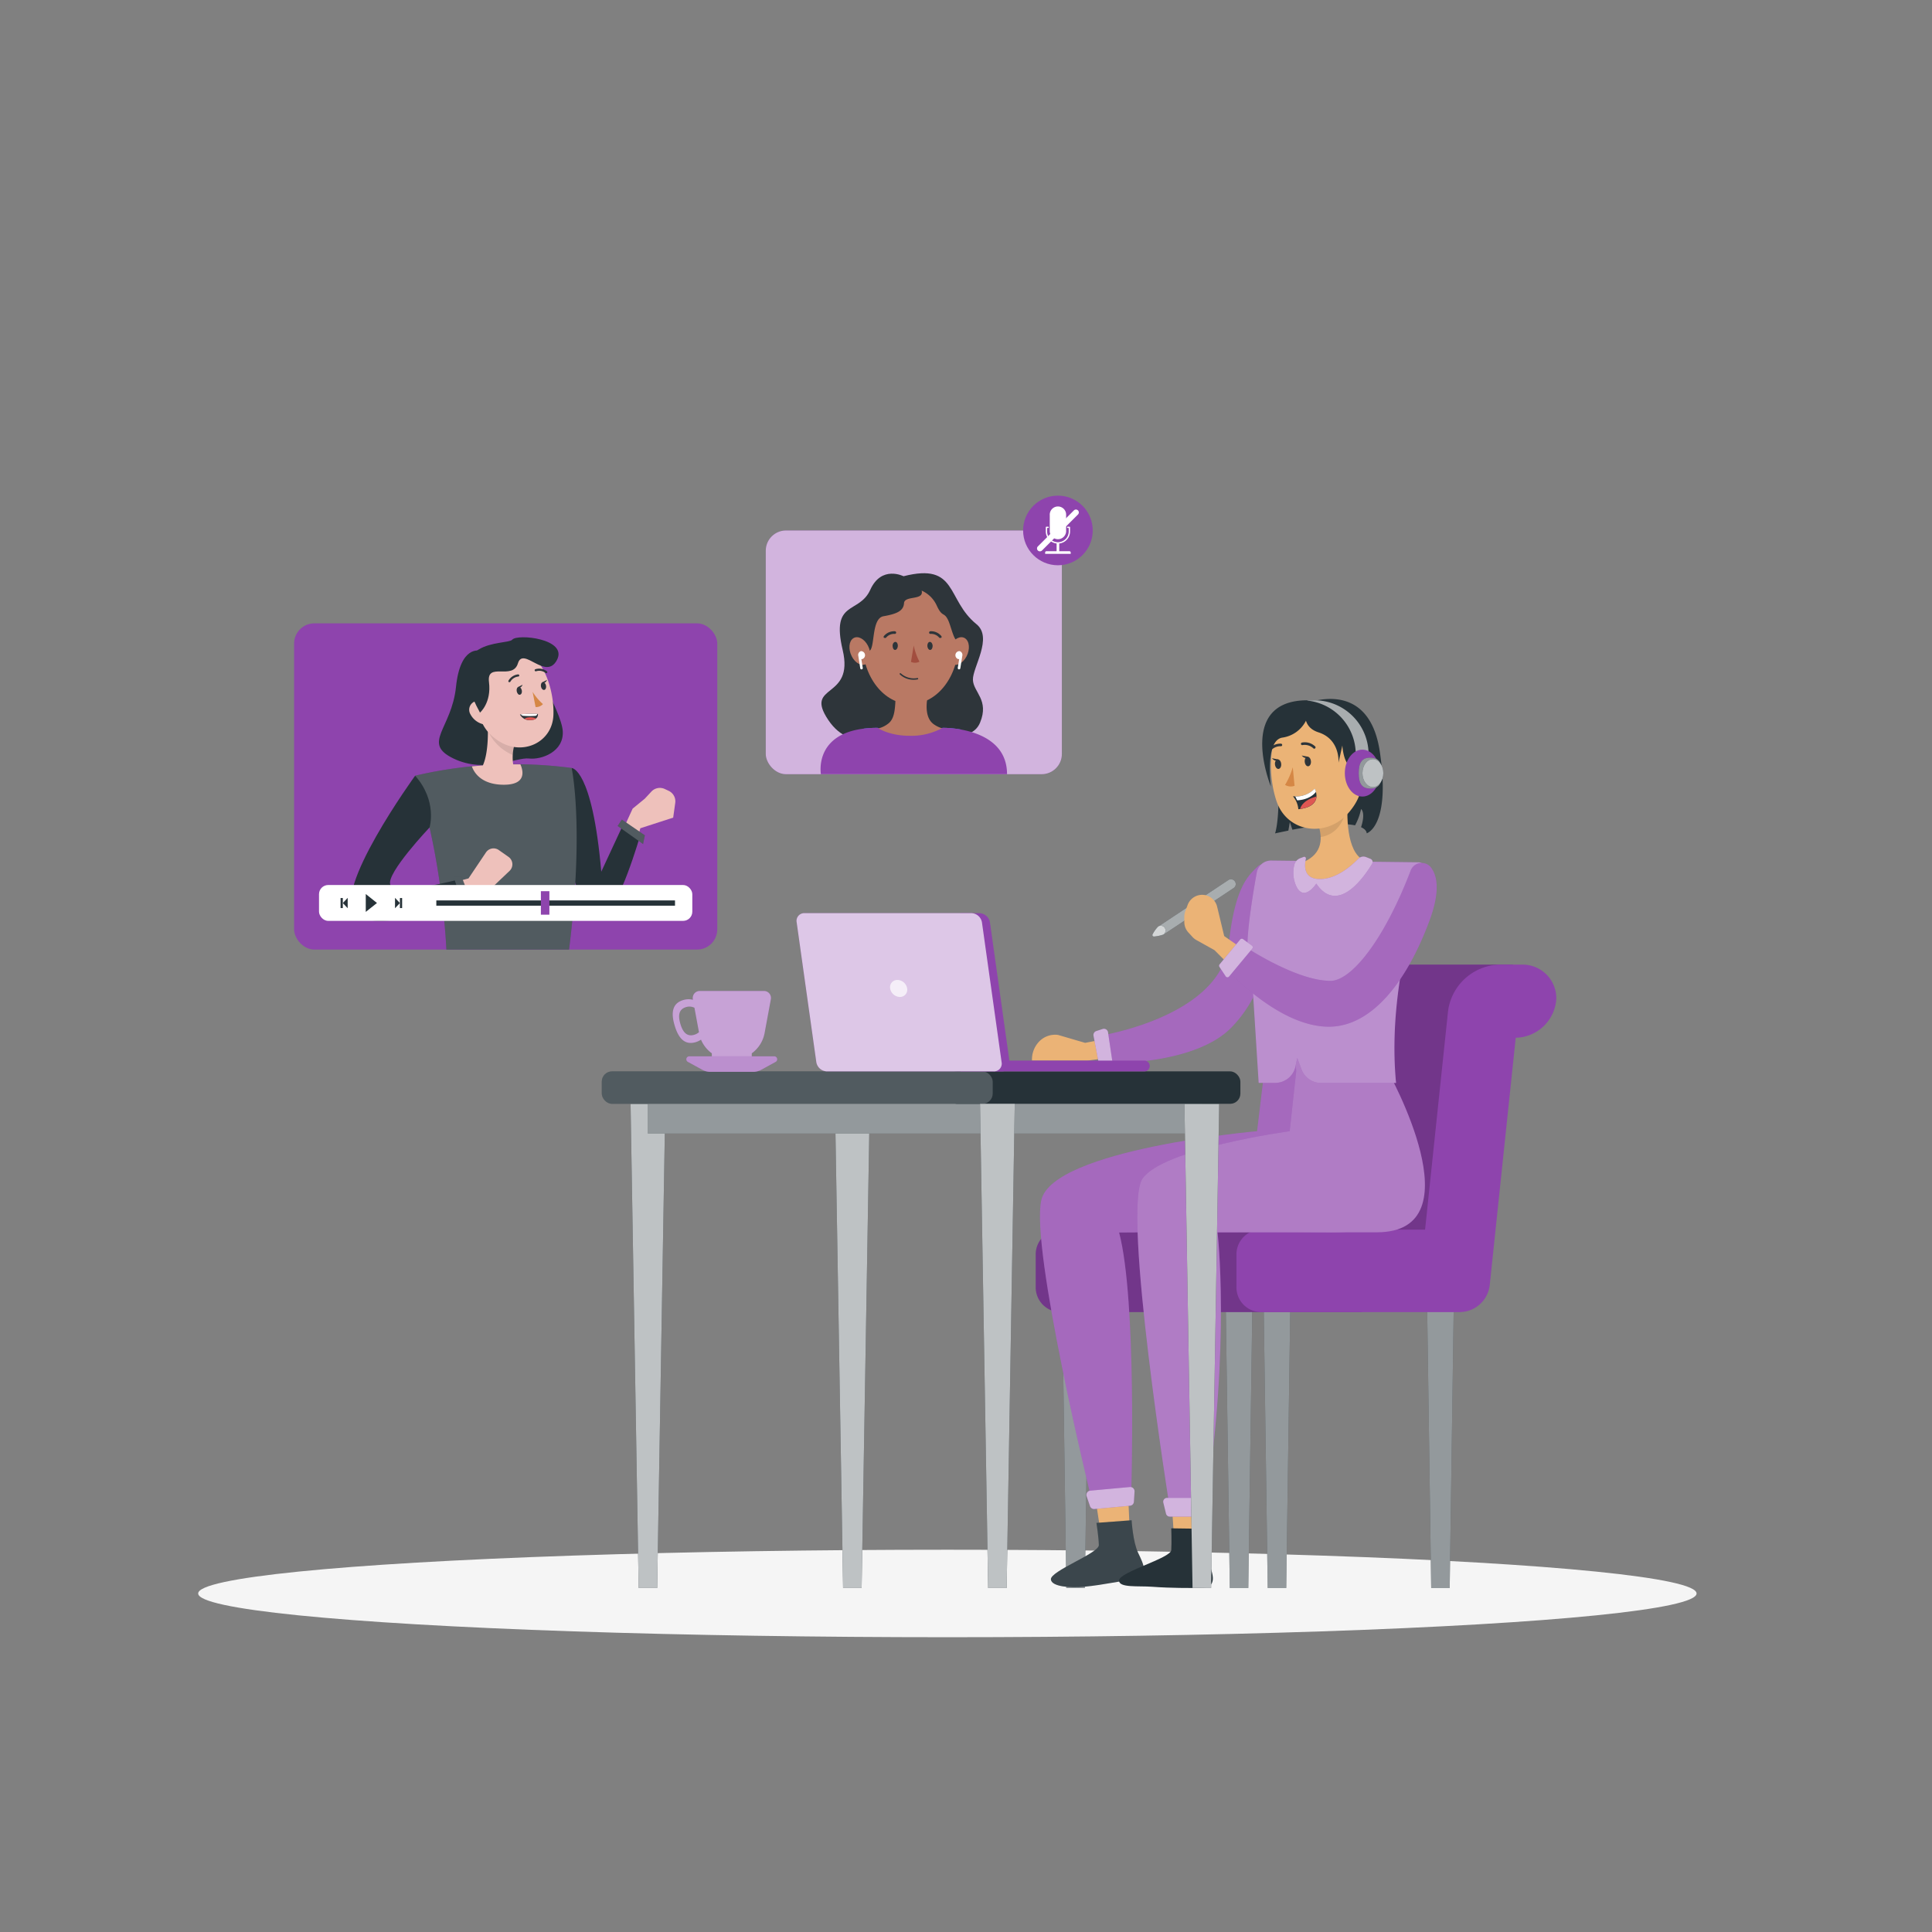 <svg xmlns="http://www.w3.org/2000/svg" viewBox="0 0 500 500"><rect x="0" y="0" width="500" height="500" fill="#808080" stroke="none"/><g id="freepik--Shadow--inject-85"><ellipse id="freepik--path--inject-85" cx="245.18" cy="412.39" rx="193.89" ry="11.32" style="fill:#f5f5f5"></ellipse></g><g id="freepik--Character--inject-85"><polygon points="375.18 410.97 370.39 410.97 369.34 337.89 376.23 337.89 375.18 410.97" style="fill:#263238"></polygon><polygon points="375.18 410.97 370.39 410.97 369.34 337.89 376.23 337.89 375.18 410.97" style="fill:#fff;opacity:0.5"></polygon><polygon points="332.88 410.97 328.08 410.97 327.04 337.89 333.93 337.89 332.88 410.97" style="fill:#263238"></polygon><polygon points="332.88 410.97 328.08 410.97 327.04 337.89 333.93 337.89 332.88 410.97" style="fill:#fff;opacity:0.5"></polygon><polygon points="323.06 410.97 318.27 410.97 317.22 337.89 324.11 337.89 323.06 410.97" style="fill:#263238"></polygon><polygon points="323.06 410.97 318.27 410.97 317.22 337.89 324.11 337.89 323.06 410.97" style="fill:#fff;opacity:0.5"></polygon><polygon points="280.76 410.97 275.96 410.97 274.92 337.89 281.81 337.89 280.76 410.97" style="fill:#263238"></polygon><polygon points="280.76 410.97 275.96 410.97 274.92 337.89 281.81 337.89 280.76 410.97" style="fill:#fff;opacity:0.5"></polygon><path d="M352.2,339.57H274.45a6.41,6.41,0,0,1-6.41-6.41v-8.54a6.41,6.41,0,0,1,6.41-6.4h68.84l5.93-56.42a13.84,13.84,0,0,1,13.44-12.16h28.89l-6.9,21.06-6.3,47.17-4.43,13.18Z" style="fill:#8E44AD"></path><path d="M352.2,339.57H274.45a6.41,6.41,0,0,1-6.41-6.41v-8.54a6.41,6.41,0,0,1,6.41-6.4h68.84l5.93-56.42a13.84,13.84,0,0,1,13.44-12.16h28.89l-6.9,21.06-6.3,47.17-4.43,13.18Z" style="opacity:0.2"></path><path d="M393.94,249.64h-5.77a13.83,13.83,0,0,0-13.43,12.16l-5.93,56.42H326.39a6.41,6.41,0,0,0-6.4,6.4v8.54a6.41,6.41,0,0,0,6.4,6.41h51.32a7.88,7.88,0,0,0,7.84-7.06l6.72-63.94a10.74,10.74,0,0,0,10.5-10.05A8.72,8.72,0,0,0,393.94,249.64Z" style="fill:#8E44AD"></path><polygon points="282.42 380.78 285.75 402.54 292.62 401.95 291.66 379.99 282.42 380.78" style="fill:#ebb376"></polygon><path d="M292.86,393.44s.33,5.62,1.68,8.42,3.22,6.52-1.35,6.93c-2.7.24-7.42,1.36-12.59,1.86-3.57.34-8.46,0-8.63-1.89-.2-2.19,12.46-6.78,12.41-8.89s-.62-5.75-.62-5.75Z" style="fill:#263238"></path><path d="M292.86,393.44s.33,5.62,1.68,8.42,3.22,6.52-1.35,6.93c-2.7.24-7.42,1.36-12.59,1.86-3.57.34-8.46,0-8.63-1.89-.2-2.19,12.46-6.78,12.41-8.89s-.62-5.75-.62-5.75Z" style="fill:#fff;opacity:0.1"></path><path d="M327.19,277.27l-1.86,15.48s-52.83,4.64-55.84,17.85c-2.85,12.56,12.74,76.33,12.74,76.33l10.55-1.05s1.47-49.31-3.15-66.9c0,0,40.16-.3,53.55,0,6,.14,21.39-.06,17.58-17.56-4.34-20-8.93-24.15-8.93-24.15l-.16-8.76h-24Z" style="fill:#8E44AD"></path><path d="M327.19,277.27l-1.86,15.48s-52.83,4.64-55.84,17.85c-2.85,12.56,12.74,76.33,12.74,76.33l10.55-1.05s1.47-49.31-3.15-66.9c0,0,40.16-.3,53.55,0,6,.14,21.39-.06,17.58-17.56-4.34-20-8.93-24.15-8.93-24.15l-.16-8.76h-24Z" style="fill:#fff;opacity:0.2"></path><path d="M281.21,387.2l.88,2.59a1.12,1.12,0,0,0,1.15.74l9.21-.85a1.1,1.1,0,0,0,1-1l.17-2.68a1.11,1.11,0,0,0-1.21-1.16l-10.26.94A1.1,1.1,0,0,0,281.21,387.2Z" style="fill:#8E44AD"></path><path d="M281.21,387.2l.88,2.59a1.12,1.12,0,0,0,1.15.74l9.21-.85a1.1,1.1,0,0,0,1-1l.17-2.68a1.11,1.11,0,0,0-1.21-1.16l-10.26.94A1.1,1.1,0,0,0,281.21,387.2Z" style="fill:#fff;opacity:0.6"></path><polygon points="302.66 380.34 304.13 402.31 311.02 402.31 311.94 380.34 302.66 380.34" style="fill:#ebb376"></polygon><path d="M311.81,395.65s-.18,5.63.92,8.54,2.63,6.78-2,6.78c-2.7,0-7.49.06-12.6-.32-3.58-.26-8.53.32-8.53-1.61,0-2.2,13.39-5.77,13.52-7.87s0-5.64,0-5.64Z" style="fill:#263238"></path><path d="M335.46,277.27l-1.69,15.48s-32.86,4.47-38.13,12.34,7.11,85.31,7.11,85.31h9.19c6.56-43,3.15-71.48,3.15-71.48H356.3c26.25,0,2.89-41.65,2.89-41.65l.1-9.2L335,269.47Z" style="fill:#8E44AD"></path><path d="M335.46,277.27l-1.69,15.48s-32.86,4.47-38.13,12.34,7.11,85.31,7.11,85.31h9.19c6.56-43,3.15-71.48,3.15-71.48H356.3c26.25,0,2.89-41.65,2.89-41.65l.1-9.2L335,269.47Z" style="fill:#fff;opacity:0.3"></path><path d="M301.07,388.9l.69,2.83a1,1,0,0,0,1,.77h9.15a1,1,0,0,0,1-.79l.61-2.84a1,1,0,0,0-1-1.22H302.06A1,1,0,0,0,301.07,388.9Z" style="fill:#8E44AD"></path><path d="M301.07,388.9l.69,2.83a1,1,0,0,0,1,.77h9.15a1,1,0,0,0,1-.79l.61-2.84a1,1,0,0,0-1-1.22H302.06A1,1,0,0,0,301.07,388.9Z" style="fill:#fff;opacity:0.6"></path><path d="M288.27,268.44l-7.44,1.45-7-2.05a5.72,5.72,0,0,0-5.2,2.05h0a6.69,6.69,0,0,0-1.56,4.32v.27h14.39l7.81-1.05Z" style="fill:#ebb376"></path><path d="M328.47,225.41a1.74,1.74,0,0,0-3-1.14c-2.4,2.36-5.85,5.13-7.46,20-2.07,19.15-34,23.9-34,23.9l1.52,7s23.52.8,33.26-9.36C331.39,252.76,329.55,233.17,328.47,225.41Z" style="fill:#8E44AD"></path><path d="M328.47,225.41a1.74,1.74,0,0,0-3-1.14c-2.4,2.36-5.85,5.13-7.46,20-2.07,19.15-34,23.9-34,23.9l1.52,7s23.52.8,33.26-9.36C331.39,252.76,329.55,233.17,328.47,225.41Z" style="fill:#fff;opacity:0.2"></path><path d="M357.09,194.5c-2.89-19.37-19.2-12.39-19.2-12.39-10.54,3.8-7,16.89-7,24s-.9,9.57-.9,9.57c1.22-.27,2.35-.5,3.44-.72l.38-2.23.66,2c8.86-1.69,13.64-1.67,16.22-1.13a15,15,0,0,0,1.55-4.22s1.26.82,0,4.7c1.53.69,1.46,1.58,1.46,1.58S360,213.87,357.09,194.5Z" style="fill:#263238"></path><path d="M367.11,223.16,329,222.71a3.75,3.75,0,0,0-3.75,3.09c-4.5,24.88-1.43,24-1.43,24l1.92,30.45H330a5.39,5.39,0,0,0,5.29-4.33l.43-2.14,1.13,3a5.39,5.39,0,0,0,5,3.49h19.45c-2.26-23.38,5.15-45.94,7.73-54.37A2.09,2.09,0,0,0,367.11,223.16Z" style="fill:#8E44AD"></path><path d="M367.11,223.16,329,222.71a3.75,3.75,0,0,0-3.75,3.09c-4.5,24.88-1.43,24-1.43,24l1.92,30.45H330a5.39,5.39,0,0,0,5.29-4.33l.43-2.14,1.13,3a5.39,5.39,0,0,0,5,3.49h19.45c-2.26-23.38,5.15-45.94,7.73-54.37A2.09,2.09,0,0,0,367.11,223.16Z" style="fill:#fff;opacity:0.4"></path><path d="M283,268.06l1.41,7.38a1.08,1.08,0,0,0,1.1.87l1.42-.06a1.06,1.06,0,0,0,1-1.22l-1.17-7.86a1.07,1.07,0,0,0-1.39-.87l-1.67.54A1.08,1.08,0,0,0,283,268.06Z" style="fill:#8E44AD"></path><path d="M283,268.06l1.41,7.38a1.08,1.08,0,0,0,1.1.87l1.42-.06a1.06,1.06,0,0,0,1-1.22l-1.17-7.86a1.07,1.07,0,0,0-1.39-.87l-1.67.54A1.08,1.08,0,0,0,283,268.06Z" style="fill:#fff;opacity:0.6"></path><path d="M349,204.66c-.56,5.1-.74,14.36,3.06,17.4,0,0-1.45,5.15-11.22,6.11-6.94-3.06-4.36-4.76-4.36-4.76,5.47-1.85,6-5.95,4.76-9.76Z" style="fill:#ebb376"></path><path d="M348.14,210.33l-2-.52-2.48,1-2.44,2.82a10.54,10.54,0,0,1,.55,3C347.15,215.81,348.14,210.33,348.14,210.33Z" style="opacity:0.1"></path><path d="M352.58,193.39c.24,8.41.53,12-3.3,16.64-5.77,7-16.15,5.5-18.91-2.67-2.48-7.35-2.47-19.86,5.41-23.94a11.49,11.49,0,0,1,16.8,10Z" style="fill:#ebb376"></path><path d="M355.16,199.82a6.14,6.14,0,0,1-2.62,3.9c-1.81,1.18-3.36-.28-3.4-2.33,0-1.83.87-4.66,2.94-5a2.78,2.78,0,0,1,3.08,3.45Z" style="fill:#ebb376"></path><path d="M334.57,198.56a18.7,18.7,0,0,1-2,4.57,2.91,2.91,0,0,0,2.46.24Z" style="fill:#d58745"></path><path d="M340.22,193.75a.31.31,0,0,0,.15-.1.34.34,0,0,0,0-.47h0a3.87,3.87,0,0,0-3.44-1,.34.34,0,0,0-.24.41.33.33,0,0,0,.4.24,3.27,3.27,0,0,1,2.84.87A.35.35,0,0,0,340.22,193.75Z" style="fill:#2e353a"></path><path d="M328.48,194.5a.39.39,0,0,1-.16-.07.33.33,0,0,1-.05-.47h0a3.91,3.91,0,0,1,3.27-1.5.34.34,0,0,1,.29.37.33.33,0,0,1-.36.29,3.27,3.27,0,0,0-2.69,1.27A.32.32,0,0,1,328.48,194.5Z" style="fill:#2e353a"></path><path d="M339.27,197c.07.68-.25,1.26-.7,1.31s-.85-.47-.91-1.16.25-1.26.69-1.31S339.21,196.31,339.27,197Z" style="fill:#2e353a"></path><path d="M331.57,197.7c.07.67-.25,1.26-.69,1.3s-.85-.48-.92-1.16.25-1.26.69-1.3S331.52,197,331.57,197.7Z" style="fill:#2e353a"></path><path d="M330.85,196.55l-1.67-.32S330.13,197.43,330.85,196.55Z" style="fill:#2e353a"></path><path d="M338.55,195.85l-1.67-.32S337.83,196.73,338.55,195.85Z" style="fill:#2e353a"></path><path d="M334.61,206.07a6.8,6.8,0,0,0,5.64-1.93s2.5,4.55-4.24,5.29A6,6,0,0,0,334.61,206.07Z" style="fill:#263238"></path><path d="M335.21,206.12l.49,1s3.18,0,4.87-2.19a4.73,4.73,0,0,0-.32-.83A6.77,6.77,0,0,1,335.21,206.12Z" style="fill:#fff"></path><path d="M336.47,209.36c3.3-.48,4.16-2,4.23-3.22C337.44,207,336.65,208.63,336.47,209.36Z" style="fill:#de5753"></path><path d="M337.89,186.7a8.13,8.13,0,0,1-6.06,4.2c-4.54.79-2.92,12.64-2.92,12.64s-9.81-23.92,11.55-22.22Z" style="fill:#263238"></path><path d="M341,181.78a2.62,2.62,0,0,0-3.18,2.21c-.25,2,.17,4.5,3.4,5.54,5.71,1.83,5.18,7.87,5.18,7.87l1-4.48s.32,6.4,3.54,5.64,3.54-6.8,3.54-6.8l-5.32-8.14Z" style="fill:#263238"></path><path d="M337.38,221.77a.43.43,0,0,1,.58.5c-.38,1.65-.71,5.23,3.64,5.23s8.26-3.55,9.93-5.26a1.85,1.85,0,0,1,2-.43l1.14.45a.89.89,0,0,1,.43,1.29c-1.93,3.2-8.85,13.4-14.44,5.13,0,0-3.25,5-5.25.53a8.37,8.37,0,0,1-.45-5.36,2.49,2.49,0,0,1,1.54-1.75Z" style="fill:#8E44AD"></path><path d="M337.38,221.77a.43.43,0,0,1,.58.5c-.38,1.65-.71,5.23,3.64,5.23s8.26-3.55,9.93-5.26a1.85,1.85,0,0,1,2-.43l1.14.45a.89.89,0,0,1,.43,1.29c-1.93,3.2-8.85,13.4-14.44,5.13,0,0-3.25,5-5.25.53a8.37,8.37,0,0,1-.45-5.36,2.49,2.49,0,0,1,1.54-1.75Z" style="fill:#fff;opacity:0.6"></path><path d="M317.81,227.82a1.24,1.24,0,1,1,1.37,2.06l-18.09,12a1.23,1.23,0,1,1-1.36-2.06Z" style="fill:#263238"></path><path d="M317.81,227.82a1.24,1.24,0,1,1,1.37,2.06l-18.09,12a1.23,1.23,0,1,1-1.36-2.06Z" style="fill:#fff;opacity:0.6"></path><path d="M299.73,239.79a8.65,8.65,0,0,0-1.44,2,.39.39,0,0,0,.39.58,8.69,8.69,0,0,0,2.41-.53,1.23,1.23,0,1,0-1.36-2.06Z" style="fill:#263238"></path><path d="M299.73,239.79a8.65,8.65,0,0,0-1.44,2,.39.39,0,0,0,.39.58,8.69,8.69,0,0,0,2.41-.53,1.23,1.23,0,1,0-1.36-2.06Z" style="fill:#fff;opacity:0.8"></path><path d="M324.71,247.78l-7.89-5.53L315,234.68a4,4,0,0,0-3-3h0a4,4,0,0,0-4.64,2.52l-.61,1.64a4.07,4.07,0,0,0-.25,1.39v1.39a4,4,0,0,0,1.05,2.7l1.08,1.18a4.06,4.06,0,0,0,1,.79l4.68,2.61,7.39,7.38Z" style="fill:#ebb376"></path><path d="M365.06,225.36a3.05,3.05,0,0,1,5.16-1c1.67,2.06,2.63,6-.22,13.77-5.69,15.45-14.75,27.58-26.1,27.58-13.46,0-27.08-15.58-27.08-15.58l4.72-5.56s13.67,9.27,22.79,9.27C349.54,253.88,358,243.76,365.06,225.36Z" style="fill:#8E44AD"></path><path d="M365.06,225.36a3.05,3.05,0,0,1,5.16-1c1.67,2.06,2.63,6-.22,13.77-5.69,15.45-14.75,27.58-26.1,27.58-13.46,0-27.08-15.58-27.08-15.58l4.72-5.56s13.67,9.27,22.79,9.27C349.54,253.88,358,243.76,365.06,225.36Z" style="fill:#fff;opacity:0.2"></path><path d="M315.64,249.56l5.32-6.42a.55.55,0,0,1,.75-.09l2.28,1.66a.55.55,0,0,1,.1.8l-6,7.21a.55.55,0,0,1-.89-.05l-1.62-2.45A.56.56,0,0,1,315.64,249.56Z" style="fill:#8E44AD"></path><path d="M315.64,249.56l5.32-6.42a.55.55,0,0,1,.75-.09l2.28,1.66a.55.55,0,0,1,.1.8l-6,7.21a.55.55,0,0,1-.89-.05l-1.62-2.45A.56.56,0,0,1,315.64,249.56Z" style="fill:#fff;opacity:0.6"></path><path d="M340.2,181.24h-1.87v.07a14,14,0,0,1,12.54,13.92h3.32A14,14,0,0,0,340.2,181.24Z" style="fill:#263238"></path><path d="M340.2,181.24h-1.87v.07a14,14,0,0,1,12.54,13.92h3.32A14,14,0,0,0,340.2,181.24Z" style="fill:#fff;opacity:0.6"></path><ellipse cx="352.58" cy="200.08" rx="4.54" ry="6.07" style="fill:#8E44AD"></ellipse><path d="M357.64,200.08c0,2.71-.82,4-3,4s-3-1.27-3-4,.83-4,3-4S357.64,197.36,357.64,200.08Z" style="fill:#263238"></path><path d="M357.64,200.08c0,2.71-.82,4-3,4s-3-1.27-3-4,.83-4,3-4S357.64,197.36,357.64,200.08Z" style="fill:#fff;opacity:0.5"></path><ellipse cx="355.3" cy="200.08" rx="2.7" ry="3.61" style="fill:#263238"></ellipse><ellipse cx="355.3" cy="200.08" rx="2.7" ry="3.61" style="fill:#fff;opacity:0.7"></ellipse></g><g id="freepik--Desk--inject-85"><polygon points="170.08 410.97 165.29 410.97 163.19 285.67 172.18 285.67 170.08 410.97" style="fill:#263238"></polygon><polygon points="170.08 410.97 165.29 410.97 163.19 285.67 172.18 285.67 170.08 410.97" style="fill:#fff;opacity:0.7"></polygon><polygon points="222.99 410.97 218.19 410.97 216.09 285.67 225.09 285.67 222.99 410.97" style="fill:#263238"></polygon><polygon points="222.99 410.97 218.19 410.97 216.09 285.67 225.09 285.67 222.99 410.97" style="fill:#fff;opacity:0.7"></polygon><rect x="167.68" y="283.57" width="90.44" height="9.8" style="fill:#263238"></rect><rect x="167.68" y="283.57" width="90.44" height="9.8" style="fill:#fff;opacity:0.5"></rect><rect x="258.13" y="283.57" width="53.04" height="9.8" style="fill:#263238"></rect><rect x="258.13" y="283.57" width="53.04" height="9.8" style="fill:#fff;opacity:0.5"></rect><polygon points="313.43 410.97 308.63 410.97 306.53 285.67 315.52 285.67 313.43 410.97" style="fill:#263238"></polygon><polygon points="313.43 410.97 308.63 410.97 306.53 285.67 315.52 285.67 313.43 410.97" style="fill:#fff;opacity:0.7"></polygon><rect x="245.09" y="277.27" width="75.92" height="8.4" rx="2.65" style="fill:#263238"></rect><rect x="155.74" y="277.27" width="101.17" height="8.4" rx="2.65" style="fill:#263238"></rect><rect x="155.74" y="277.27" width="101.17" height="8.4" rx="2.65" style="fill:#fff;opacity:0.2"></rect><polygon points="260.52 410.97 255.73 410.97 253.63 285.67 262.62 285.67 260.52 410.97" style="fill:#263238"></polygon><polygon points="260.52 410.97 255.73 410.97 253.63 285.67 262.62 285.67 260.52 410.97" style="fill:#fff;opacity:0.7"></polygon><path d="M258,277.28a1.4,1.4,0,0,1,0-2.8h38.15a1.4,1.4,0,0,1,0,2.8Z" style="fill:#8E44AD"></path><path d="M261.28,274.86l-5.08-36.14a2.86,2.86,0,0,0-2.75-2.4h-4.86v40.95h10.62A2,2,0,0,0,261.28,274.86Z" style="fill:#8E44AD"></path><path d="M257.11,277.27H214a2.85,2.85,0,0,1-2.74-2.41l-5.08-36.14a2,2,0,0,1,2.07-2.4h43.13a2.87,2.87,0,0,1,2.75,2.4l5.08,36.14A2,2,0,0,1,257.11,277.27Z" style="fill:#8E44AD"></path><path d="M257.11,277.27H214a2.85,2.85,0,0,1-2.74-2.41l-5.08-36.14a2,2,0,0,1,2.07-2.4h43.13a2.87,2.87,0,0,1,2.75,2.4l5.08,36.14A2,2,0,0,1,257.11,277.27Z" style="fill:#fff;opacity:0.7"></path><path d="M234.77,255.81a1.87,1.87,0,0,1-1.89,2.2,2.63,2.63,0,0,1-2.51-2.2,1.87,1.87,0,0,1,1.89-2.2A2.61,2.61,0,0,1,234.77,255.81Z" style="fill:#fff;opacity:0.7"></path><path d="M197.75,256.46H181.09a1.81,1.81,0,0,0-1.78,2.13l0,.15a4.63,4.63,0,0,0-2.52.08c-3,.9-3.09,3.58-2.19,6.59s2.44,5.2,5.45,4.3a5.41,5.41,0,0,0,1.37-.64,8.45,8.45,0,0,0,2.8,3.53v2.2h10.34v-2.2a8.37,8.37,0,0,0,3.32-5.26l1.62-8.75A1.81,1.81,0,0,0,197.75,256.46ZM179.66,267.8c-2,.59-3-.85-3.58-2.83s-.53-3.73,1.44-4.32a2.89,2.89,0,0,1,2.2.16l1.17,6.32A3.23,3.23,0,0,1,179.66,267.8Z" style="fill:#8E44AD"></path><path d="M197.75,256.46H181.09a1.81,1.81,0,0,0-1.78,2.13l0,.15a4.63,4.63,0,0,0-2.52.08c-3,.9-3.09,3.58-2.19,6.59s2.44,5.2,5.45,4.3a5.41,5.41,0,0,0,1.37-.64,8.45,8.45,0,0,0,2.8,3.53v2.2h10.34v-2.2a8.37,8.37,0,0,0,3.32-5.26l1.62-8.75A1.81,1.81,0,0,0,197.75,256.46ZM179.66,267.8c-2,.59-3-.85-3.58-2.83s-.53-3.73,1.44-4.32a2.89,2.89,0,0,1,2.2.16l1.17,6.32A3.23,3.23,0,0,1,179.66,267.8Z" style="fill:#fff;opacity:0.5"></path><path d="M195,277.39H183.81a4.2,4.2,0,0,1-2-.5l-3.8-2.08a.77.77,0,0,1,.37-1.44h22a.77.77,0,0,1,.37,1.44l-3.8,2.08A4.2,4.2,0,0,1,195,277.39Z" style="fill:#8E44AD"></path><path d="M195,277.39H183.81a4.2,4.2,0,0,1-2-.5l-3.8-2.08a.77.77,0,0,1,.37-1.44h22a.77.77,0,0,1,.37,1.44l-3.8,2.08A4.2,4.2,0,0,1,195,277.39Z" style="fill:#fff;opacity:0.4"></path></g><g id="freepik--Concall--inject-85"><rect x="198.18" y="137.29" width="76.63" height="63.07" rx="5.24" style="fill:#8E44AD"></rect><rect x="198.18" y="137.29" width="76.63" height="63.07" rx="5.24" style="fill:#fff;opacity:0.6"></rect><path d="M233.83,149.13s-5.7-2.92-8.6,3.5-10.23,2.56-7.15,15.57-10.08,8.59-3.75,18.09,16,3,21.3,3.17,15.54,3.5,18-2.42-1.75-7.91-1.84-11.12,5.24-10.9.92-14.38C244.81,155.14,247.92,145.54,233.83,149.13Z" style="fill:#2e353a"></path><ellipse cx="235.63" cy="166.33" rx="12.42" ry="15.89" style="fill:#b97964"></ellipse><path d="M236.47,167.05a15.93,15.93,0,0,0,1.49,4.2,2.6,2.6,0,0,1-2.2.05Z" style="fill:#a24e3f"></path><path d="M231,167.1c0,.58.23,1.07.61,1.1s.71-.43.75-1-.24-1.06-.61-1.08S231,166.53,231,167.1Z" style="fill:#2e353a"></path><path d="M228.93,165.07a.43.43,0,0,1-.16,0,.36.36,0,0,1,0-.48,3.44,3.44,0,0,1,2.86-1.22.35.35,0,0,1,.29.39.33.33,0,0,1-.38.29h0a2.7,2.7,0,0,0-2.25,1A.35.35,0,0,1,228.93,165.07Z" style="fill:#2e353a"></path><path d="M241.37,167.1c0,.58-.24,1.07-.62,1.1s-.71-.43-.75-1,.24-1.06.62-1.08S241.33,166.53,241.37,167.1Z" style="fill:#2e353a"></path><path d="M243.43,165.07a.48.48,0,0,0,.17,0,.36.36,0,0,0,0-.48,3.43,3.43,0,0,0-2.86-1.22.36.36,0,0,0-.29.39.34.34,0,0,0,.39.29h0a2.72,2.72,0,0,1,2.25,1A.32.32,0,0,0,243.43,165.07Z" style="fill:#2e353a"></path><path d="M236.48,175.92a6,6,0,0,0,1-.09.19.19,0,0,0,.15-.21h0a.18.18,0,0,0-.21-.15,5,5,0,0,1-4.28-1.2.19.19,0,0,0-.26,0,.18.18,0,0,0,0,.26A5.13,5.13,0,0,0,236.48,175.92Z" style="fill:#2e353a"></path><path d="M234.47,192.61a30.47,30.47,0,0,0,14.31-3.79,26.84,26.84,0,0,0-4.83-.46,16.7,16.7,0,0,1-8.55,2.06c-5.38,0-8.28-2.06-8.28-2.06a30,30,0,0,0-3.57.21C225.12,190.12,228.55,192.61,234.47,192.61Z" style="fill:#577afb"></path><path d="M242.54,190.14l2.27-1.44a7.29,7.29,0,0,1-3.23-1.32c-2.93-2.19-1.34-7.78-1.34-7.78h-8.41c-.2,3.35-.11,6.31-2,7.7a6.75,6.75,0,0,1-3.88,1.4l3,1.79c-.19.42,2,1.21,2,1.21l8.35.47,1.6-1S243,190.77,242.54,190.14Z" style="fill:#b97964"></path><path d="M227.12,188.36s2.9,2.06,8.28,2.06a16.7,16.7,0,0,0,8.55-2.06s16.67-.33,16.67,12H212.45S210.29,188.36,227.12,188.36Z" style="fill:#8E44AD"></path><path d="M222.53,163.32s.55,5.34,2.3,5.16.52-8.42,3.82-9,5.18-1.31,5.31-3.38,5.25-.62,4.56-3.25a7.69,7.69,0,0,1,3.94,3.94c1.43,3.06,1.83,1.5,2.88,3.63s2,8.41,3.68,3.82-2.63-8.45-2.63-8.45l-3.81-4.5-3.56-.81-3.05-.63h-4.09l-2.74.63-3.91,4.19-2.4,4.12Z" style="fill:#2e353a"></path><path d="M224.63,167.12c.94,1.82.76,3.91-.4,4.67s-2.87-.12-3.8-1.94-.76-3.91.4-4.67S223.7,165.3,224.63,167.12Z" style="fill:#b97964"></path><path d="M245.94,167.12c-.94,1.82-.75,3.91.41,4.67s2.86-.12,3.8-1.94.76-3.91-.41-4.67S246.88,165.3,245.94,167.12Z" style="fill:#b97964"></path><path d="M222.85,168.51a1,1,0,0,0-.73,1.18l.51,3.27a.33.33,0,0,0,.38.27h0a.33.33,0,0,0,.27-.38l-.36-2.27h.21a1.06,1.06,0,0,0-.32-2.07Z" style="fill:#fff"></path><path d="M248.32,168.51a1,1,0,0,1,.73,1.18l-.52,3.27a.33.33,0,0,1-.38.27h0a.34.34,0,0,1-.28-.38l.36-2.27H248a1.06,1.06,0,0,1,.33-2.07Z" style="fill:#fff"></path><circle cx="273.79" cy="137.28" r="9.01" style="fill:#8E44AD"></circle><path d="M268.6,142.47h0a.75.75,0,0,1,0-1.06l9.32-9.32a.75.75,0,0,1,1.06,0h0a.75.75,0,0,1,0,1.06l-9.31,9.32A.77.77,0,0,1,268.6,142.47Z" style="fill:#fff"></path><path d="M276.76,142.65h-2.63v-2a3.13,3.13,0,0,0,2.8-3.12v-1.06a.17.17,0,0,0-.17-.17h-.42a.18.18,0,0,0-.18.17.17.17,0,0,0,.18.17h.25v.89a2.8,2.8,0,0,1-5.6,0v-.89h.26a.17.17,0,0,0,.17-.17.18.18,0,0,0-.17-.17h-.43a.18.18,0,0,0-.17.17v1.06a3.14,3.14,0,0,0,2.8,3.12v2h-2.63a.35.35,0,0,0-.34.35v.34h6.62V143A.35.35,0,0,0,276.76,142.65Z" style="fill:#fff"></path><path d="M271.68,137.57a2.12,2.12,0,0,0,4.23,0v-4.23a2.12,2.12,0,1,0-4.23,0Z" style="fill:#fff"></path></g><g id="freepik--Video--inject-85"><rect x="76.11" y="161.32" width="109.52" height="84.43" rx="5.24" style="fill:#8E44AD"></rect><path d="M124.22,168.42s-5.08-1.55-6.21,9.35-8.93,14.53-.65,18.53,16.28-.38,19.53,0,9.12-1.75,8.75-7.13-9.94-21-9.94-21Z" style="fill:#263238"></path><path d="M165.63,216.4c-1.79,6-6.93,21.9-10.86,21.35-4.83-.66-8.16-18-8.16-18l1.33-21s5.33,0,7.67,26.84l5.64-12.14Z" style="fill:#263238"></path><path d="M161.73,213.63l2-4.36,3.14-2.57,1.7-1.83a3,3,0,0,1,3.47-.68l1,.47a3,3,0,0,1,1.71,3.14l-.53,3.8-8.5,2.75s-.24.85-.65,2.23Z" style="fill:#eec1bb"></path><polygon points="160.93 212.1 166.89 216.18 166.43 218.44 159.84 213.76 160.93 212.1" style="fill:#263238"></polygon><polygon points="160.93 212.1 166.89 216.18 166.43 218.44 159.84 213.76 160.93 212.1" style="fill:#fff;opacity:0.2"></polygon><path d="M115.52,245.75s-.91-23.83-8.08-45a112.9,112.9,0,0,1,40.5-2s3.33,15.17-.67,47Z" style="fill:#263238"></path><path d="M115.52,245.75s-.91-23.83-8.08-45a112.9,112.9,0,0,1,40.5-2s3.33,15.17-.67,47Z" style="fill:#fff;opacity:0.2"></path><path d="M120.58,232.43c1.21-.46,1.92-.75,1.92-.75l5.38-2.5,4-3.8a2.35,2.35,0,0,0-.25-3.6L129.1,220a2.36,2.36,0,0,0-3.33.6l-4.52,6.73s-1,.29-2.62.69Z" style="fill:#eec1bb"></path><path d="M120.68,233.05c-5.86,2.21-23.42,8.26-28.7,3.5-6.37-5.75,15.46-35.8,15.46-35.8,5.83,6.59,3.73,13.4,3.73,13.4S99.94,226,101,228.92c.93,2.61,12.47,0,17.75-1.31Z" style="fill:#263238"></path><polygon points="119.44 226.89 121.94 233.22 119.94 234.39 117.36 226.89 119.44 226.89" style="fill:#263238"></polygon><polygon points="119.44 226.89 121.94 233.22 119.94 234.39 117.36 226.89 119.44 226.89" style="fill:#fff;opacity:0.2"></polygon><path d="M134.67,197.81h-1.86a12,12,0,0,1,.51-5.65l-7.3-7.44c.37,3.4.53,9.84-1.06,13.38-1,.07-1.93.15-2.84.24.46,1.34,2.22,4.75,8.28,4.75S135.34,199.26,134.67,197.81Z" style="fill:#eec1bb"></path><path d="M127.39,187.45l-.84,2.25a12.19,12.19,0,0,0,6.14,5.68,14.47,14.47,0,0,1,.63-3.22l-4.84-4.94Z" style="opacity:0.1"></path><path d="M122.3,179.15c1.77,6.74,2.37,9.64,6.51,12.46,6.22,4.26,14.12.62,14.41-6.52.27-6.43-2.66-16.38-9.88-17.78a9.52,9.52,0,0,0-11,11.84Z" style="fill:#eec1bb"></path><path d="M121.75,184.86a5.08,5.08,0,0,0,3,2.49c1.71.52,2.6-1,2.15-2.64-.4-1.47-1.77-3.51-3.51-3.31a2.31,2.31,0,0,0-1.94,2.61A2.34,2.34,0,0,0,121.75,184.86Z" style="fill:#eec1bb"></path><path d="M137.84,179.06a15,15,0,0,0,2.67,3.16,2.39,2.39,0,0,1-1.9.77Z" style="fill:#d58745"></path><path d="M131.83,176.53a.32.32,0,0,1-.14,0,.28.28,0,0,1-.09-.38h0a3.24,3.24,0,0,1,2.5-1.62.29.29,0,0,1,.29.27.28.28,0,0,1-.26.29,2.7,2.7,0,0,0-2.06,1.35A.24.24,0,0,1,131.83,176.53Z" style="fill:#2e353a"></path><path d="M138.45,173.65a.29.29,0,0,1-.07-.12.27.27,0,0,1,.19-.34h0a3.26,3.26,0,0,1,2.94.52.28.28,0,1,1-.36.42,2.68,2.68,0,0,0-2.43-.4A.29.29,0,0,1,138.45,173.65Z" style="fill:#2e353a"></path><path d="M133.73,178.91c.11.56.49,1,.86.88s.57-.58.45-1.14-.49-.94-.85-.87S133.62,178.35,133.73,178.91Z" style="fill:#2e353a"></path><path d="M140,177.68c.1.55.49.94.85.87s.57-.57.46-1.13-.49-.95-.85-.88S139.9,177.12,140,177.68Z" style="fill:#2e353a"></path><path d="M140.32,176.6l1.26-.64S141.1,177.13,140.32,176.6Z" style="fill:#2e353a"></path><path d="M134,177.84l1.25-.64S134.81,178.37,134,177.84Z" style="fill:#2e353a"></path><path d="M139.22,184.77a27,27,0,0,0-4.66.14,2.85,2.85,0,0,0,3.09,1.42C139.4,186.17,139.22,184.77,139.22,184.77Z" style="fill:#2e353a"></path><path d="M136.76,185.67a3.54,3.54,0,0,1,2,.29,2,2,0,0,1-1.06.37,3.54,3.54,0,0,1-2-.29A2,2,0,0,1,136.76,185.67Z" style="fill:#de5753"></path><path d="M139.06,184.76a.65.65,0,0,1-.48.5,19.29,19.29,0,0,1-3,0,1,1,0,0,1-.82-.39A29.94,29.94,0,0,1,139.06,184.76Z" style="fill:#fff"></path><path d="M124.22,184.42s3-2.52,2.33-7.89,6.13-.36,7.49-4.86,7.22,4.63,10.1-.87-10.26-6.84-11.57-5.25S113.3,164.55,124.22,184.42Z" style="fill:#263238"></path><rect x="82.56" y="229.04" width="96.61" height="9.28" rx="2.38" style="fill:#fff"></rect><polygon points="94.66 236 94.66 231.37 97.56 233.69 94.66 236" style="fill:#263238"></polygon><polygon points="102.23 235.05 103.5 233.71 102.23 232.36 102.23 235.05" style="fill:#263238"></polygon><polygon points="103.5 232.41 103.5 233.71 103.5 235.01 104.07 235.01 104.07 232.41 103.5 232.41" style="fill:#263238"></polygon><polygon points="89.98 232.36 88.72 233.71 89.98 235.05 89.98 232.36" style="fill:#263238"></polygon><polygon points="88.72 235.01 88.72 233.71 88.72 232.41 88.14 232.41 88.14 235.01 88.72 235.01" style="fill:#263238"></polygon><rect x="112.92" y="233.03" width="61.77" height="1.36" style="fill:#263238"></rect><rect x="139.98" y="230.64" width="2.2" height="6.08" style="fill:#8E44AD"></rect></g></svg>